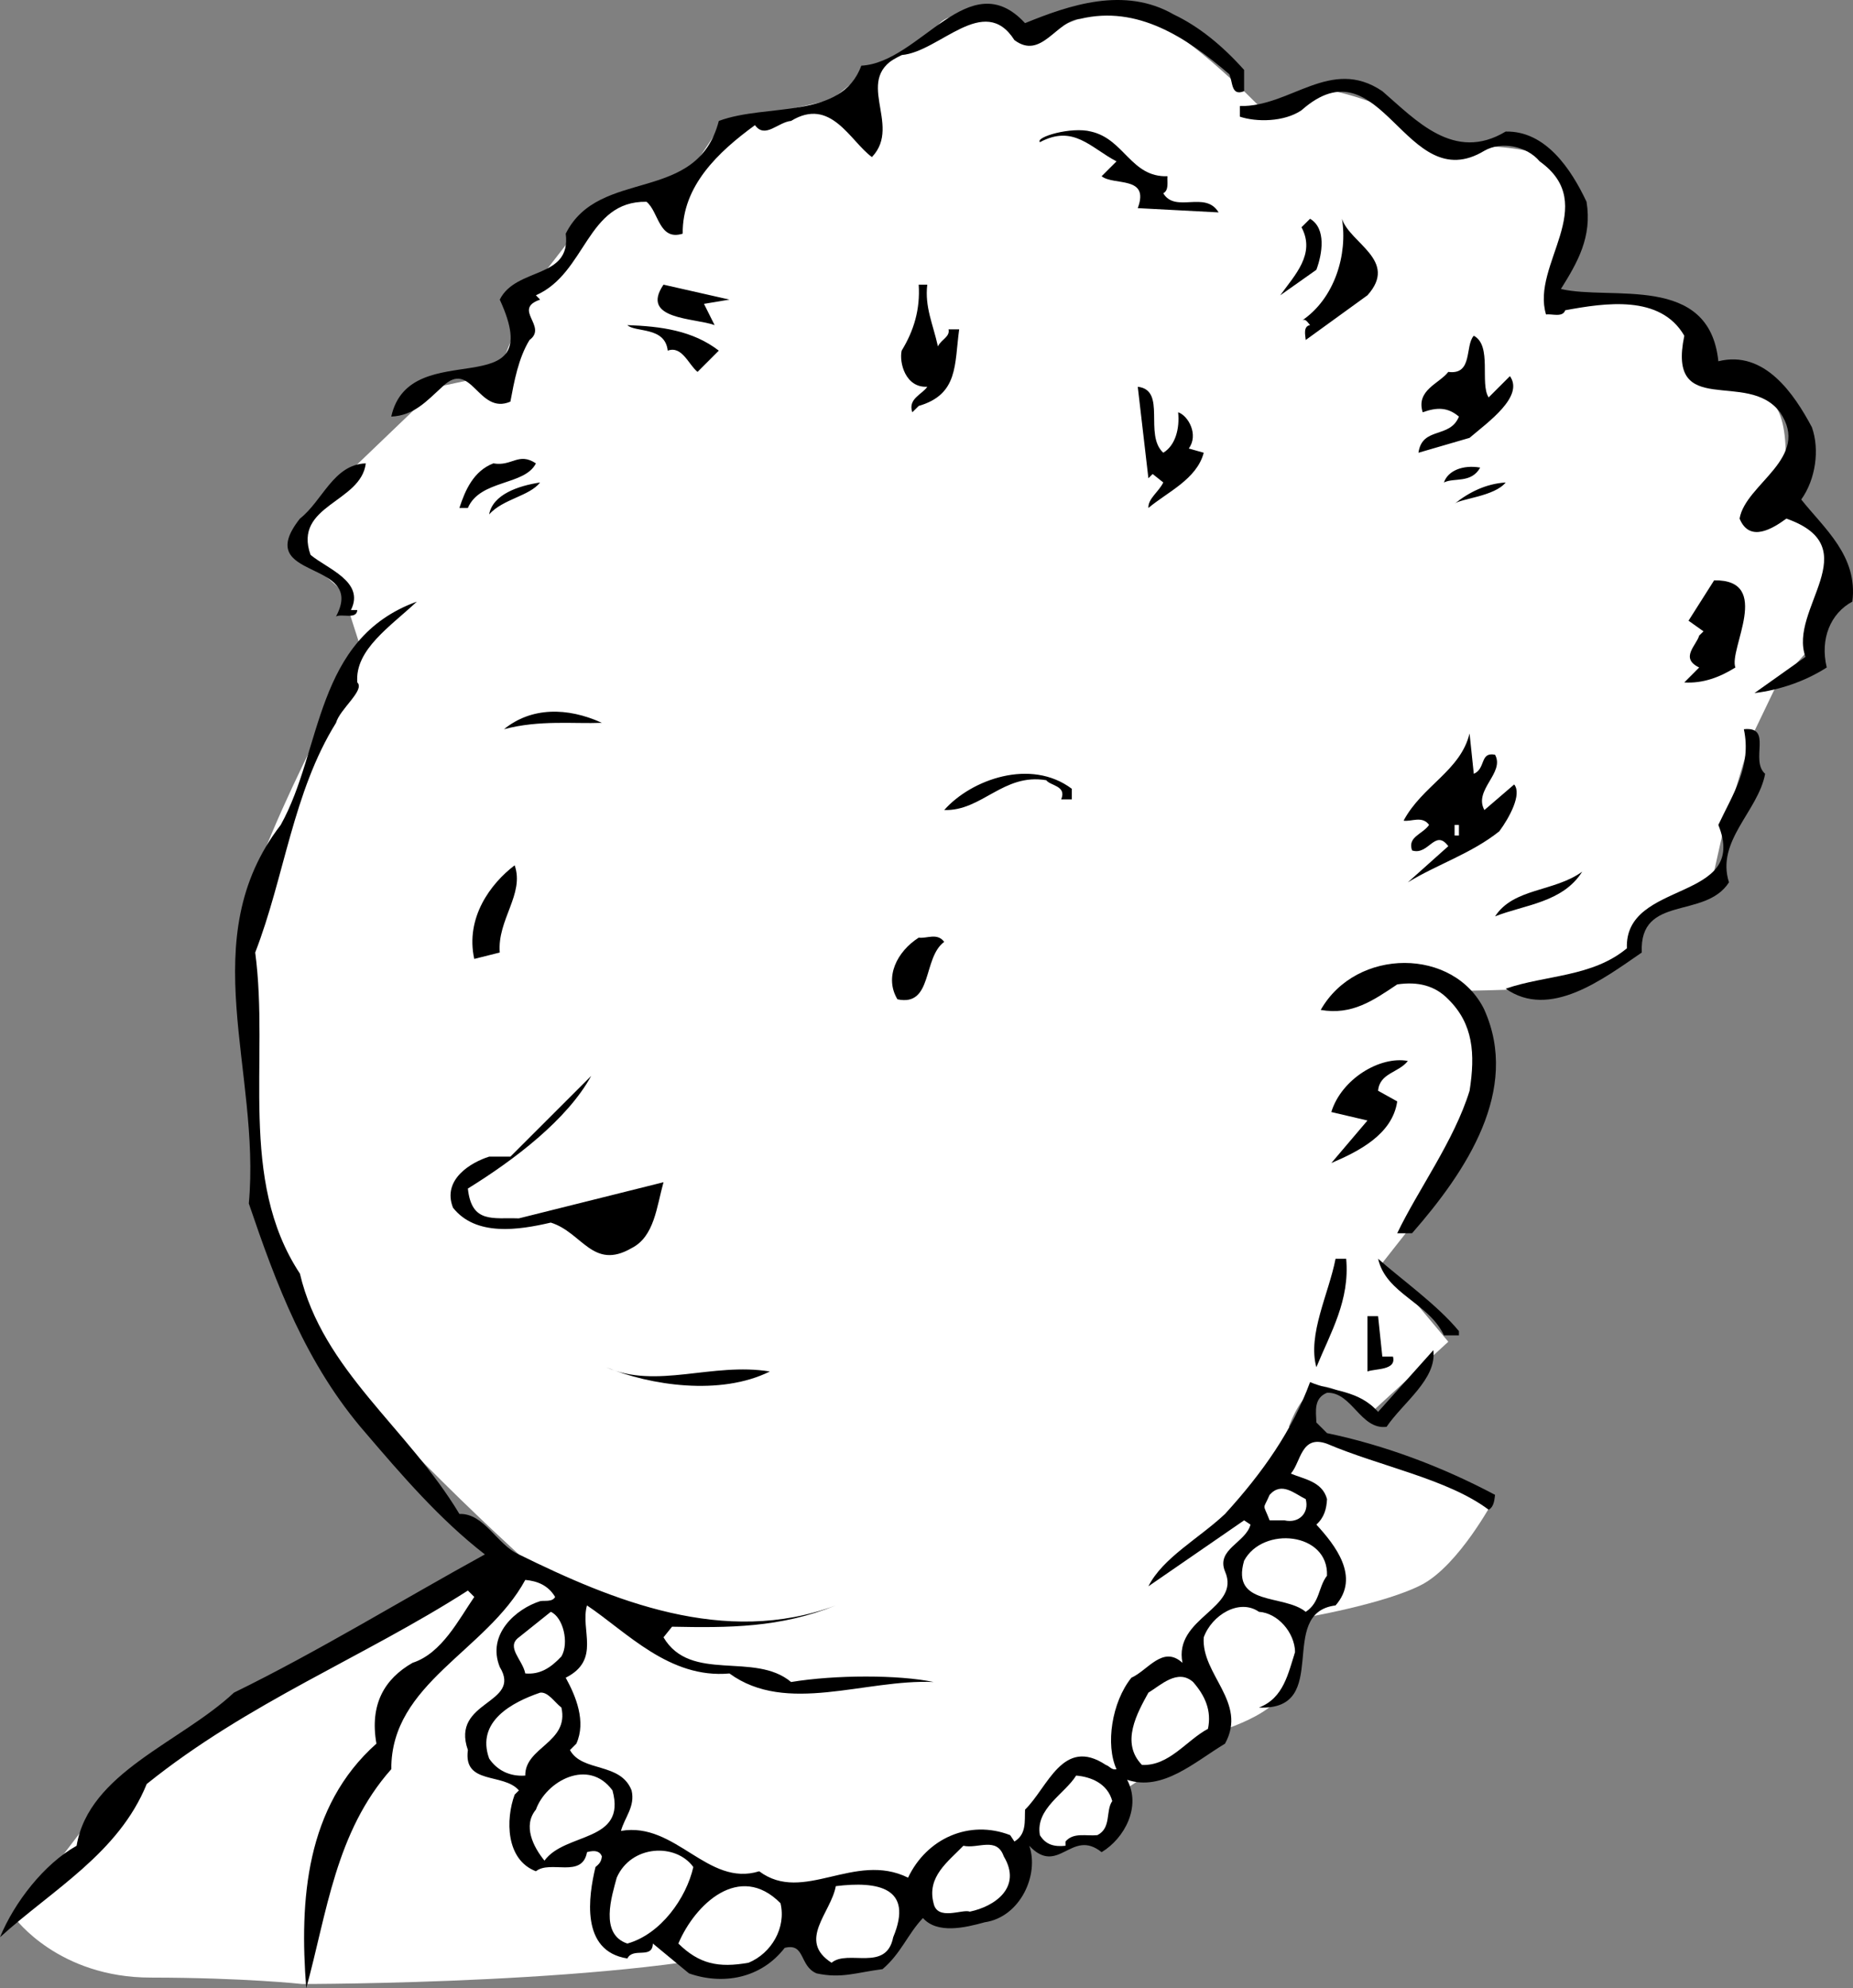 <svg xmlns="http://www.w3.org/2000/svg" width="87.132" height="93.487"><rect width="100%" height="100%" fill="#808080" stroke="none"/><path fill="#fff" d="M17 30.588s-5.492 10.016-5.5 12.797c.008 2.86.176 14.305 2.398 18.203 2.165 3.957 10.5 11.5 10.5 11.5L11.2 79.686l-6.3 5-4.2 5.5s2.04 2.805 6.403 2.8c4.406.005 7.097.301 7.097.301s15.84.016 22.403-1.902c6.593-1.84 15.5-6.7 15.5-6.7l4.597-3.097s3.266-.812 3.7-2.203c.53-1.453.8-3.297.8-3.297s3.946-.664 5.7-1.601c1.718-.942 3.3-3.899 3.3-3.899L65 68.385l-4.398-1.297s.64-1.855 1.597-1.902c.922.047 2.2 1.3 2.2 1.3l3.703-3.398L65 59.385l2.2-2.797s2.355-3.285 2.698-5.5c.286-2.168-1.296-4.5-1.296-4.5s4.085-.031 5.296-.3c1.297-.356 3-1.602 3-1.602l.704-1.899 2.796-.902.602-2.7 1.3-4.398 1.2-2.5 2.398-2.699s1.223-2.476.602-3.703c-.633-1.281-2.7-2.5-2.7-2.5s.645-3.648-.6-4.598c-1.259-.93-3.098-1.199-3.098-1.199s-.809-3.031-2.5-3.3c-1.782-.356-4.903-.403-4.903-.403s2.809-4.172.903-5.898c-1.852-1.743-4.84-.489-7-2.102-2.227-1.52-5-1.797-5-1.797l-2.403.899S55.293.92 53.2.588c-2.004-.297-3.57.957-4.5 1-.949-.043-3.625-1.61-4.597-.402-.907 1.3-3.403 2.2-3.403 2.2l-1.597 1.3-5.204 1.2-1.796 2.702-4 1-3.102 4-1.602 4-2.796.598-4.903 4.7-2.097 2.702 2.5 2.2.898 2.8"/><path d="M58.5 3.287v1c-.625.254-.523-.445-.7-.8-2.027-1.743-4.323-3.243-7-2.602-1.124.059-1.823 1.957-3.1 1-1.427-2.242-3.524.559-5.302.703-2.421 1.055.079 3.254-1.398 4.797-1.023-.742-1.926-2.844-3.8-1.7-.626.06-1.223.856-1.7.2-1.727 1.258-3.426 2.86-3.398 5.102-1.125.355-1.125-1.043-1.704-1.5-2.824-.043-2.824 3.355-5.199 4.398l.2.203c-1.325.453.374 1.254-.5 1.899-.524.855-.723 1.957-.899 2.898-1.523.656-1.824-2.043-3.2-.7-.726.657-1.323 1.356-2.402 1.403.875-3.945 7.477-.344 5.102-5.5.773-1.547 3.375-.945 3.102-3.101 1.574-3.145 6.171-1.344 7.199-5.301 2.273-.844 5.773-.043 6.699-2.598 2.773-.144 5.074-4.844 7.7-2 2.073-.844 4.675-1.746 7-.402 1.175.558 2.277 1.457 3.3 2.601m12.3 2.899c1.876-.043 3.075 1.758 3.802 3.3.273 1.657-.426 2.856-1.204 4.102 2.375.555 6.977-.746 7.403 3.399 2.176-.543 3.574 1.554 4.398 3.101.375 1.055.176 2.453-.5 3.399 1.074 1.355 2.676 2.656 2.403 4.8-1.028.555-1.528 1.754-1.204 3.098-1.023.656-2.222 1.059-3.398 1.203l2.398-1.703c-.824-2.242 2.977-5.14-.898-6.5-.625.457-1.727 1.156-2.2 0 .274-1.64 3.376-2.844 1.9-5-1.524-2.043-5.325.36-4.5-3.598-1.126-1.945-3.723-1.543-5.598-1.199-.125.356-.625.156-.903.2-.722-2.344 2.574-5.145-.3-7.2-.626-.746-1.825-.945-2.598-.5-3.727 2.254-4.824-5.246-8.602-1.902-.824.558-2.125.558-2.898.3v-.5c2.375.055 4.273-2.343 6.699-.699 1.574 1.356 3.375 3.356 5.8 1.899"/><path d="M54.898 8.287c-.023.254.079.657-.199.801.574.953 1.977-.144 2.602.899l-3.801-.2c.574-1.543-1.125-1.043-1.7-1.5l.7-.699c-1.227-.644-2.023-1.746-3.602-.902-.222-.242 1.477-.742 2.403-.5 1.574.355 1.875 2.156 3.597 2.101m7 4.399-1.699 1.2c.676-.942 1.676-1.942 1-3.2l.403-.399c.773.457.574 1.657.296 2.399m2.402 1.199-2.902 2.102c-.023-.243-.125-.645.204-.7-.125-.144-.227-.343-.403-.199 1.574-1.047 2.176-3.144 1.903-4.8.375 1.156 2.671 1.956 1.199 3.597m-31.199.402.5 1c-.926-.343-3.528-.246-2.403-1.902l3.102.703-1.2.2m10.501-.903c-.125 1.059.273 1.86.5 2.902.171-.343.574-.445.5-.8h.5c-.227 1.656-.028 3.054-1.903 3.601l-.3.297c-.223-.64.476-.844.703-1.2-1.028.06-1.329-1.144-1.204-1.698.579-.946.875-1.946.801-3.102h.403M33.8 16.487l-1 1c-.425-.344-.726-1.243-1.402-1-.125-1.145-1.523-.844-1.898-1.2 1.574.055 3.074.254 4.3 1.2M70 18.686l1-1c.676.957-1.023 2.156-1.898 2.902l-2.403.7c.176-1.247 1.477-.645 1.903-1.7-.528-.445-1.028-.445-1.704-.203-.324-1.043.778-1.344 1.204-1.898 1.171.156.773-1.243 1.199-1.7.875.457.273 2.254.699 2.899m-15.3 2.601c.573-.343.777-1.144.698-1.902.477.156.977 1.059.5 1.703l.704.2c-.329 1.253-1.727 1.855-2.602 2.597-.023-.441.477-.742.7-1.2l-.5-.398-.2.2-.5-4.301c1.375.156.273 2.258 1.2 3.101m-29.5.5c-.524 1.055-2.626.754-3.2 2.098h-.398c.273-.844.671-1.742 1.597-2.098.875.157 1.176-.543 2 0m-7.999 0c-.223 1.856-3.427 1.957-2.598 4.301.773.656 2.574 1.254 1.898 2.598h.3c-.027.457-.726.156-1 .3 1.473-2.742-4.027-1.644-1.698-4.6 1.074-.845 1.574-2.544 3.097-2.599m52.403.2c-.426.757-1.227.457-1.704.699.176-.543.875-.844 1.704-.7m-44.204.7c-.523.656-1.722.758-2.398 1.5.176-.942 1.375-1.344 2.398-1.5m45.402 0c-.527.656-2.124.758-2.402 1 .676-.543 1.477-.942 2.403-1m10.801 8.699c-.727.457-1.528.758-2.403.703l.7-.703c-.922-.441-.126-1.043 0-1.5l.203-.2-.704-.5 1.204-1.898c2.773-.043.671 3.254 1 4.098m-62-3.098c-1.227 1.157-2.926 2.254-2.801 3.801.375.356-.824 1.254-1 1.899-2.028 3.257-2.426 7.257-3.801 10.8.676 5.055-.824 10.657 2.102 15.098 1.074 4.559 5.074 7.258 7.5 11.3 1.171-.042 1.773 1.458 2.796 1.903 4.375 2.156 9.676 4.356 14.903 2.399-2.625 1.054-5.028 1.054-7.7 1l-.402.5c1.278 2.156 4.278.656 6 2.101 2.074-.344 5.074-.344 6.7 0-3.223-.144-6.922 1.555-9.598-.402-2.824.258-4.824-1.942-6.7-3.2-.328 1.157.672 2.555-1 3.4.473.858.973 2.058.5 3.1l-.3.301c.574 1.055 2.375.555 2.898 1.899.176.758-.324 1.258-.5 1.902 2.574-.445 4.074 2.656 6.5 1.899 2.074 1.554 4.477-.946 7 .3.875-1.843 2.875-2.746 4.801-2l.2.301c.573-.344.476-.945.5-1.5 1.073-1.047 1.777-3.445 3.8-2.101.176.054.273.257.5.199-.523-1.145-.227-3.145.7-4.3.777-.345 1.476-1.544 2.402-.7-.426-2.145 2.773-2.543 2-4.3-.426-1.044.972-1.345 1.199-2.2l-.301-.2-4.5 3.102c.676-1.344 2.375-2.246 3.602-3.402 1.773-1.942 3.171-3.942 4-6.2 1.074.458 2.273.356 3.199 1.4l2.597-2.9c.176 1.356-1.421 2.458-2.199 3.602-1.222.156-1.625-1.644-2.8-1.601-.626.257-.524.855-.5 1.398l.5.5c2.675.559 5.374 1.559 7.902 2.902-.028.157-.028.555-.301.7-1.926-1.446-5.125-2.043-7.602-3.102-1.222-.441-1.222.86-1.699 1.402.574.254 1.477.356 1.7 1.2-.024.457-.126.855-.5 1.199.874.957 2.078 2.457.902 3.8-2.824.356-.125 4.958-3.602 4.801 1.176-.445 1.375-1.644 1.7-2.601-.024-.942-.825-1.844-1.7-1.899-.926-.644-2.222.157-2.597 1.2-.125 1.757 2.074 3.054 1 5-1.426.855-2.926 2.257-4.602 1.699.676 1.258-.125 2.758-1.2 3.402-1.425-1.144-2.027 1.156-3.402-.3.477 1.355-.421 3.355-2.097 3.597-.926.258-2.227.559-2.903-.2-.722.759-1.023 1.657-1.898 2.403-1.227.156-1.926.453-3.102.2-.824-.344-.523-1.446-1.5-1.2-1.125 1.453-2.921 1.754-4.5 1.2L30.7 91.384c-.023.758-.926.156-1.199.703-2.227-.344-1.824-2.945-1.5-4.3.176-.145.273-.247.3-.5-.124-.344-.527-.247-.698-.2-.227 1.254-1.727.356-2.403.899-1.426-.543-1.426-2.446-1-3.602l.2-.2c-.723-.843-2.626-.241-2.399-1.898-.824-2.343 2.574-2.144 1.5-3.902-.625-1.543.773-2.742 1.898-3.098.176-.043.579.055.704-.199-.329-.547-.829-.746-1.403-.8-1.824 3.355-6.324 4.855-6.3 8.898-2.626 2.957-3.024 6.758-4 10.3-.325-4.144-.024-8.542 3.3-11.5-.324-1.843.375-3.042 1.7-3.8 1.374-.442 2.175-2.043 2.902-3.098l-.301-.3c-4.926 3.156-10.324 5.253-15.102 9.097C5.574 87.143 2.477 88.842 0 91.088c.676-1.644 2.074-3.445 3.602-4.3.574-3.446 4.875-4.844 7.398-7.2 3.977-1.945 7.875-4.344 11.8-6.5-2.124-1.644-3.925-3.746-5.6-5.703-2.825-3.242-4.223-7.043-5.5-10.797.573-6.246-2.626-12.445 1.5-17.8 1.976-3.544 1.573-8.747 6.402-10.5"/><path d="M28.3 33.987c-1.323.054-2.925-.145-4.6.3 1.277-1.043 2.976-1.043 4.6-.3M83 36.385c-.324 1.758-2.324 3.156-1.7 5.102-1.124 1.757-4.226.554-4.1 3.3-1.825 1.254-4.325 3.157-6.4 1.7 1.876-.645 4.075-.543 5.7-1.899-.125-3.246 5.773-2.144 4.3-5.8.677-1.446 1.575-2.747 1.2-4.5 1.375-.145.273 1.456 1 2.097m-13.7 0c.575-.242.274-1.043 1-.898.473.855-1.027 1.656-.5 2.601l1.4-1.203c.374.457-.223 1.559-.7 2.203-1.324 1.055-2.926 1.555-4.3 2.399l1.902-1.7c-.625-.843-.926.457-1.704.2-.222-.645.477-.743.801-1.2-.324-.445-.824-.144-1.199-.199.875-1.644 2.676-2.344 3.102-4.101l.199 1.898m-18.903.703v.5h-.5c.278-.644-.523-.644-.699-.902-2.023-.344-3.023 1.457-4.8 1.402 1.277-1.445 4.078-2.445 6-1"/><path fill="#fff" d="M68.398 38.787h.204v.5h-.204v-.5"/><path d="M24.2 40.686c.476 1.355-.825 2.558-.7 4.101l-1.2.301c-.425-1.945.774-3.547 1.9-4.402m50.198.301c-.921 1.457-2.722 1.554-4.097 2.101.875-1.344 2.773-1.144 4.097-2.101m-30 3.3c-1.023.754-.523 3.055-2.199 2.7-.625-1.043-.023-2.243 1-2.899.375.055.875-.246 1.2.2M69.8 47.487c1.677 3.757-.823 7.554-3.402 10.5H65.7c.977-2.043 2.676-4.344 3.403-6.7.273-1.746.171-3.144-1-4.3-.625-.645-1.426-.844-2.403-.7-1.125.754-2.125 1.457-3.597 1.2 1.671-2.946 6.273-2.946 7.699 0"/><path d="M66.2 49.885c-.427.559-1.325.559-1.4 1.402l.9.5c-.223 1.555-1.825 2.356-3.098 2.899l1.699-2-1.7-.399c.473-1.543 2.274-2.644 3.598-2.402m-44.199 6c.176 1.656 1.176 1.36 2.398 1.402l6.801-1.699c-.324 1.156-.426 2.555-1.5 3.098-1.824 1.058-2.324-.742-3.8-1.2-1.524.356-3.524.657-4.598-.699-.528-1.343.875-2.144 1.699-2.402h1l3.8-3.797c-1.124 2.055-3.624 3.953-5.8 5.297m41.3 3.301c.177 1.957-.726 3.457-1.402 5.101-.421-1.543.579-3.445.903-5.101h.5m5.301 3.402v.2h-.704c-.722-1.544-2.722-1.946-3.097-3.602 1.074.957 2.773 2.156 3.8 3.402M65 63.787h.5c.176.657-.824.555-1.2.7v-2.602h.5l.2 1.902m-28.8.7c-2.325 1.156-5.626.656-7.7-.2 2.375 1.055 4.977-.246 7.7.2"/><path fill="#fff" d="M61.398 70.487c.176.656-.324 1.156-1 1H59.7c-.324-.844-.324-.446 0-1.2.574-.644 1.176-.043 1.7.2m.998 3.601c-.421.555-.324 1.254-1 1.7-1.023-.844-3.523-.247-2.898-2.403.875-1.64 3.977-1.344 3.898.703m-36 3.797c-.523.559-1.023.86-1.699.8-.125-.644-.926-1.241-.3-1.698l1.5-1.2c.578.254.874 1.457.5 2.098m29.703 1.203c.574.656.875 1.356.699 2.2-1.028.554-1.824 1.753-3.102 1.699-1.023-1.043-.222-2.446.301-3.399.574-.344 1.375-1.144 2.102-.5m-29.704 1.199c.375 1.657-1.722 1.856-1.699 3.2-.722.054-1.324-.243-1.699-.801-.625-1.742 1.074-2.645 2.398-3.098.375-.047.676.453 1 .7m2.402 3.898c.677 2.457-2.226 1.957-3.198 3.3-.528-.644-1.028-1.644-.403-2.398.477-1.344 2.477-2.445 3.602-.902m23.499.5c-.323.457-.027 1.258-.698 1.601-.528.055-1.125-.144-1.5.301v.2c-.528.054-.926-.044-1.204-.5-.222-1.247 1.176-1.946 1.704-2.801.671.054 1.472.355 1.699 1.199M47.2 87.287c.874 1.457-.427 2.356-1.598 2.598-.329-.14-1.528.457-1.704-.398-.324-1.243.676-1.946 1.403-2.7.676.157 1.574-.445 1.898.5m-14.597.5c-.329 1.457-1.528 3.157-3.102 3.598-1.324-.441-.727-2.242-.5-3.098.676-1.543 2.773-1.644 3.602-.5M42 91.088c-.324 1.656-2.125.555-2.898 1.2-1.625-1.044-.028-2.344.199-3.602 1.972-.242 3.676.058 2.699 2.402m-5.3-1.601c.277 1.156-.427 2.355-1.5 2.8-1.427.254-2.325.055-3.302-.902.778-1.844 2.875-3.844 4.801-1.898"/></svg>
